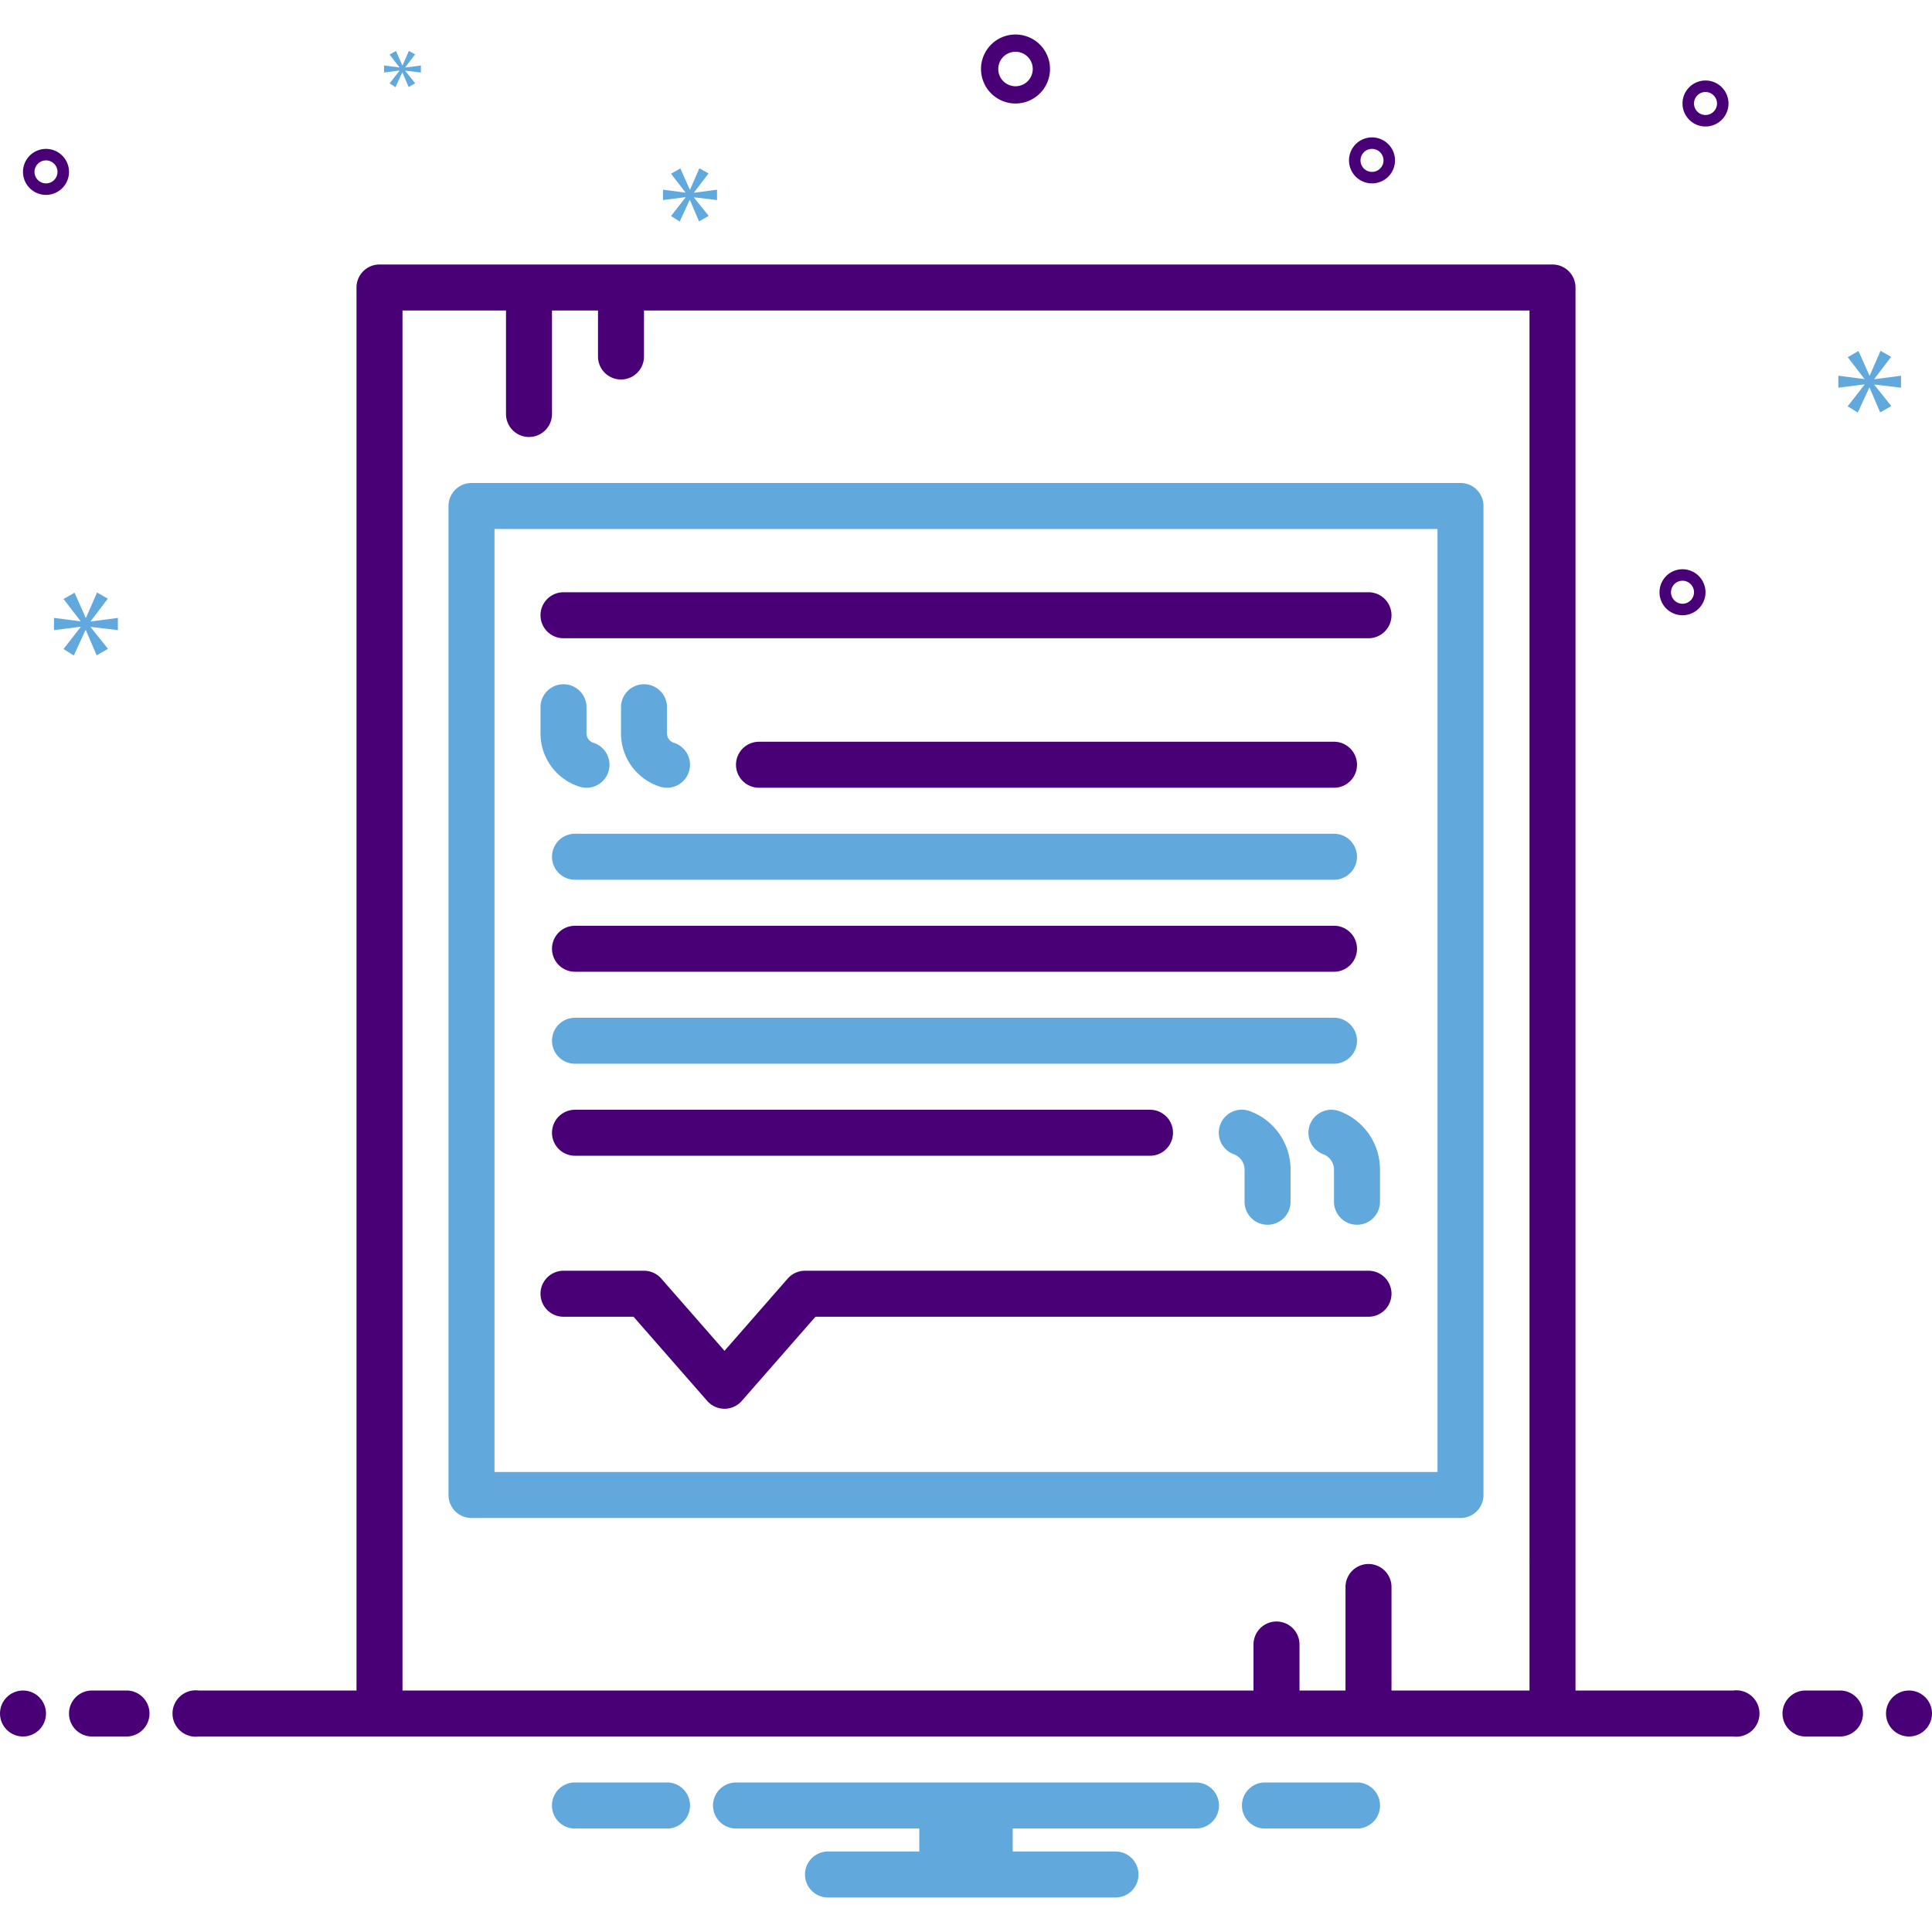 <?xml version="1.0" encoding="UTF-8"?> <svg xmlns="http://www.w3.org/2000/svg" data-name="Layer 1" viewBox="0 0 168 168" id="5855747"><path fill="#61a9dc" d="M39,44v86a2,2,0,0,0,2,2h86a2,2,0,0,0,2-2V44a2,2,0,0,0-2-2H41A2,2,0,0,0,39,44Zm4,2h82v82H43Z" class="color0bceb2 svgShape"></path><path fill="#490077" d="M119 51.5H49a2 2 0 000 4h70a2 2 0 000-4zM119 110.5H70a2.001 2.001 0 00-1.505.683L63 117.463l-5.495-6.28A2.001 2.001 0 0056 110.5H49a2 2 0 000 4h6.092l6.402 7.317a2 2 0 003.011 0L70.908 114.5H119a2 2 0 000-4z" class="color2d4356 svgShape"></path><path fill="#61a9dc" d="M50.394 68.406A2 2 0 1051.606 64.594a.867.867 0 01-.606-.829V61.5a2 2 0 00-4 0v2.265A4.852 4.852 0 0050.394 68.406zM56 59.5a2 2 0 00-2 2v2.265a4.852 4.852 0 003.394 4.641A2 2 0 1058.606 64.594a.867.867 0 01-.606-.829V61.5A2 2 0 0056 59.5z" class="color0bceb2 svgShape"></path><path fill="#490077" d="M116,68.5a2,2,0,0,0,0-4H66a2,2,0,0,0,0,4Z" class="color2d4356 svgShape"></path><path fill="#61a9dc" d="M118 106.5a2 2 0 002-2v-2.718a5.414 5.414 0 00-3.572-5.173 2 2 0 00-1.3 3.783A1.44 1.44 0 01116 101.782V104.5A2 2 0 00118 106.5zM110.222 106.5a2 2 0 002-2v-2.718a5.413 5.413 0 00-3.573-5.173 2 2 0 10-1.299 3.783 1.44 1.44 0 01.872 1.39V104.5A2 2 0 00110.222 106.5z" class="color0bceb2 svgShape"></path><path fill="#490077" d="M50,96.5a2,2,0,0,0,0,4h50a2,2,0,0,0,0-4Z" class="color2d4356 svgShape"></path><path fill="#61a9dc" d="M48,74.5a2,2,0,0,0,2,2h66a2,2,0,0,0,0-4H50A2,2,0,0,0,48,74.5Z" class="color0bceb2 svgShape"></path><path fill="#490077" d="M50,84.5h66a2,2,0,0,0,0-4H50a2,2,0,0,0,0,4Z" class="color2d4356 svgShape"></path><path fill="#61a9dc" d="M118,90.5a2,2,0,0,0-2-2H50a2,2,0,0,0,0,4h66A2,2,0,0,0,118,90.5Z" class="color0bceb2 svgShape"></path><path fill="#490077" d="M88.305 9a3 3 0 10-3-3A3.003 3.003 0 0088.305 9zm0-4.5a1.5 1.5 0 11-1.5 1.5A1.501 1.501 0 0188.305 4.5zM146.305 49.5a2 2 0 102 2A2.002 2.002 0 00146.305 49.5zm0 3a1 1 0 111-1A1.001 1.001 0 01146.305 52.5zM119.305 11.947a2 2 0 102 2A2.002 2.002 0 00119.305 11.947zm0 3a1 1 0 111-1A1.001 1.001 0 01119.305 14.947zM148.305 7a2 2 0 102 2A2.002 2.002 0 00148.305 7zm0 3a1 1 0 111-1A1.001 1.001 0 01148.305 10zM6 14.947a2 2 0 10-2 2A2.002 2.002 0 006 14.947zm-3 0a1 1 0 111 1A1.001 1.001 0 013 14.947z" class="color2d4356 svgShape"></path><polygon fill="#61a9dc" points="7.888 54.011 9.375 52.056 8.436 51.524 7.481 53.714 7.45 53.714 6.48 51.539 5.525 52.087 6.996 53.996 6.996 54.027 4.695 53.73 4.695 54.794 7.011 54.497 7.011 54.528 5.525 56.436 6.416 57 7.434 54.794 7.465 54.794 8.404 56.984 9.39 56.421 7.888 54.543 7.888 54.512 10.25 54.794 10.25 53.73 7.888 54.042 7.888 54.011" class="color0bceb2 svgShape"></polygon><polygon fill="#61a9dc" points="34.734 6.153 33.878 7.252 34.392 7.577 34.978 6.306 34.996 6.306 35.536 7.568 36.104 7.243 35.239 6.162 35.239 6.144 36.599 6.306 36.599 5.694 35.239 5.874 35.239 5.856 36.095 4.73 35.555 4.423 35.005 5.684 34.987 5.684 34.429 4.432 33.878 4.747 34.726 5.847 34.726 5.865 33.401 5.694 33.401 6.306 34.734 6.135 34.734 6.153" class="color0bceb2 svgShape"></polygon><polygon fill="#61a9dc" points="165.305 33.713 165.305 32.67 162.988 32.977 162.988 32.946 164.446 31.028 163.525 30.506 162.589 32.654 162.558 32.654 161.607 30.521 160.67 31.059 162.113 32.931 162.113 32.962 159.856 32.67 159.856 33.713 162.128 33.422 162.128 33.453 160.67 35.325 161.545 35.878 162.543 33.713 162.573 33.713 163.494 35.862 164.461 35.31 162.988 33.468 162.988 33.437 165.305 33.713" class="color0bceb2 svgShape"></polygon><polygon fill="#61a9dc" points="60.352 16.734 61.61 15.08 60.815 14.63 60.008 16.483 59.981 16.483 59.161 14.643 58.352 15.106 59.597 16.722 59.597 16.748 57.651 16.496 57.651 17.396 59.61 17.145 59.61 17.172 58.352 18.786 59.107 19.263 59.968 17.396 59.994 17.396 60.788 19.25 61.623 18.773 60.352 17.185 60.352 17.158 62.35 17.396 62.35 16.496 60.352 16.761 60.352 16.734" class="color0bceb2 svgShape"></polygon><circle cx="2" cy="149" r="2" fill="#490077" class="color2d4356 svgShape"></circle><path fill="#490077" d="M11 147H8a2 2 0 000 4h3a2 2 0 000-4zM160 147h-3a2 2 0 000 4h3a2 2 0 000-4z" class="color2d4356 svgShape"></path><circle cx="166" cy="149" r="2" fill="#490077" class="color2d4356 svgShape"></circle><path fill="#61a9dc" d="M118.154 155h-8.308a2.006 2.006 0 000 4h8.308a2.006 2.006 0 000-4zM58.154 155H49.846a2.006 2.006 0 000 4h8.308a2.006 2.006 0 000-4zM104 155H64a2 2 0 000 4H79.94v2H72a2 2 0 000 4H97a2 2 0 000-4H88.06v-2H104a2 2 0 000-4z" class="color0bceb2 svgShape"></path><path fill="#490077" d="M150.721,147H137V25a2,2,0,0,0-2-2H33a2,2,0,0,0-2,2V147H17.279a2.017,2.017,0,1,0,0,4H150.721a2.017,2.017,0,1,0,0-4ZM121,147v-9a2,2,0,0,0-4,0v9h-4v-4a2,2,0,0,0-4,0v4H35V27h9v9a2,2,0,0,0,4,0V27h4v4a2,2,0,0,0,4,0V27h77V147Z" class="color2d4356 svgShape"></path></svg> 